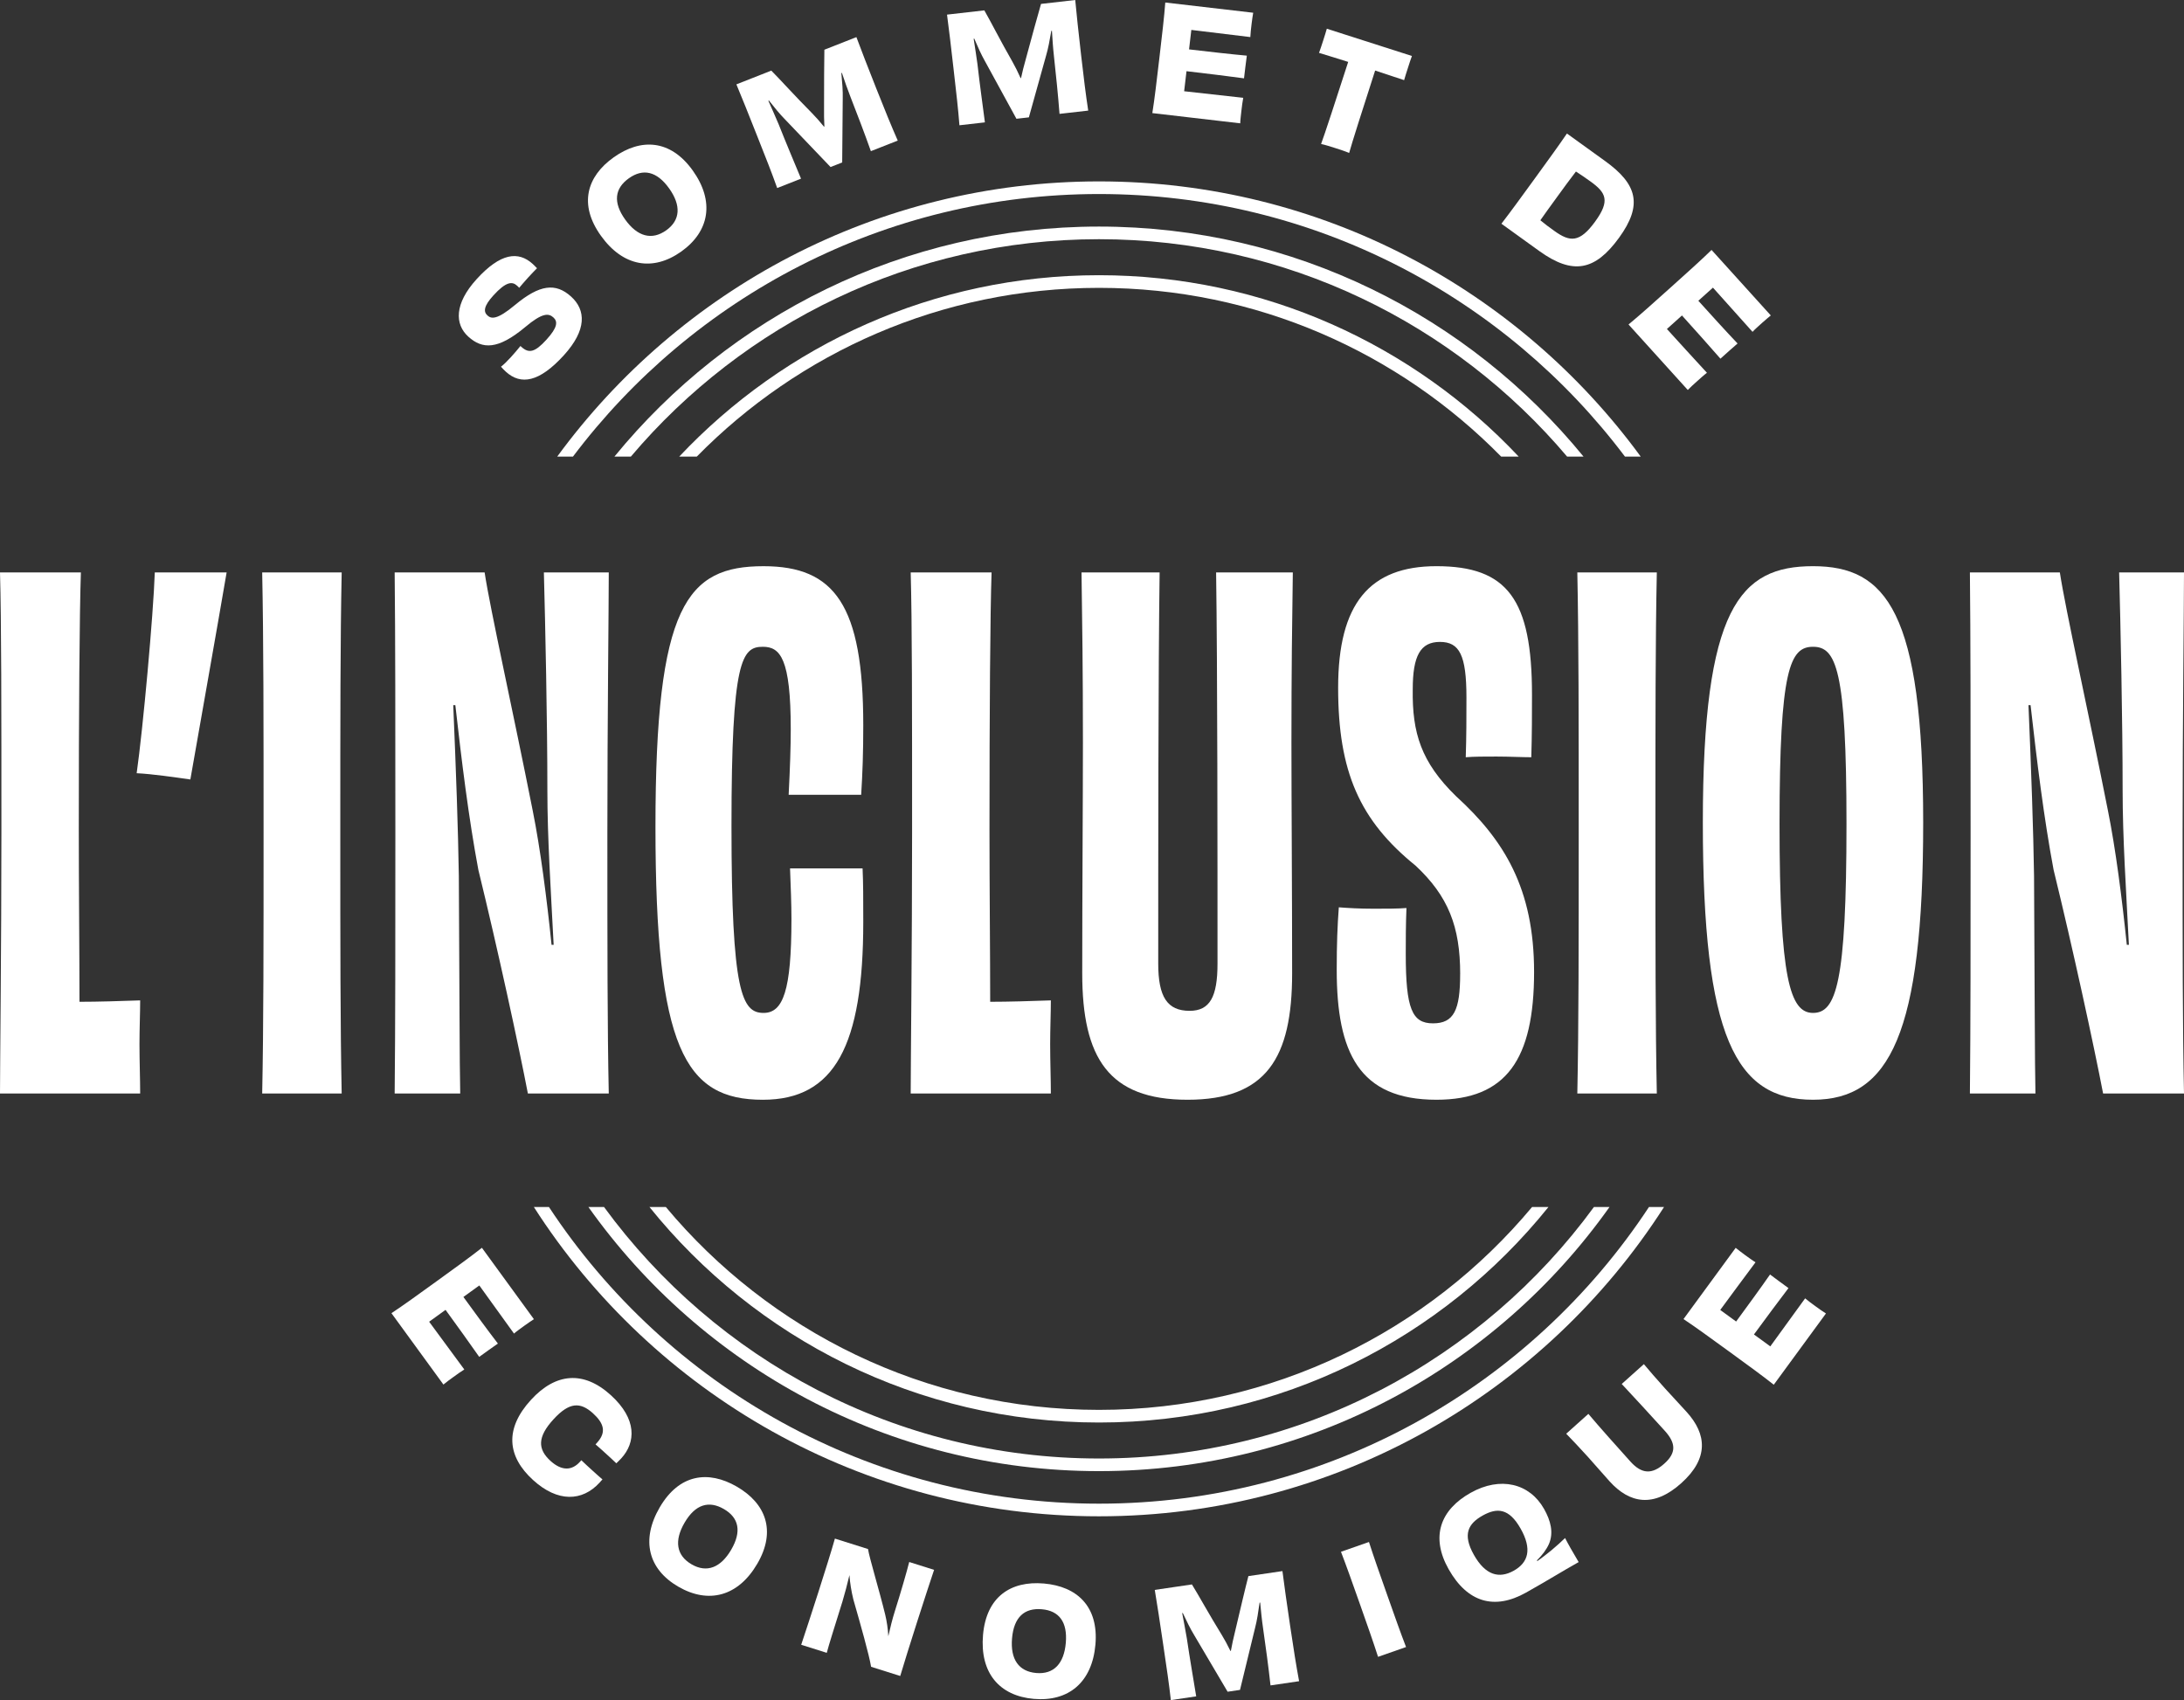 <svg width="167" height="130" viewBox="0 0 167 130" fill="none" xmlns="http://www.w3.org/2000/svg">
<rect x="0" y="0" width="167" height="130" fill="#333333" stroke="none"/>
<g clip-path="url(#clip0_1_306)">
<path d="M117.149 92.297C109.245 101.768 97.334 107.808 84.033 107.808C70.732 107.808 58.819 101.768 50.915 92.297H49.662C57.74 102.335 70.146 108.775 84.033 108.775C97.92 108.775 110.326 102.335 118.402 92.297H117.149ZM84.034 22.011C96.069 22.011 106.967 26.955 114.786 34.914H116.128C108.094 26.382 96.677 21.044 84.034 21.044C71.391 21.044 59.974 26.382 51.937 34.914H53.28C61.101 26.955 71.999 22.011 84.034 22.011Z" fill="white"/>
<path d="M121.879 92.297C113.362 103.942 99.569 111.526 84.033 111.526C68.497 111.526 54.705 103.942 46.188 92.297H44.994C53.65 104.504 67.922 112.492 84.032 112.492C100.143 112.492 114.412 104.504 123.07 92.297H121.878H121.879ZM84.034 18.291C98.379 18.291 111.238 24.758 119.829 34.914H121.085C112.32 24.187 98.967 17.325 84.034 17.325C69.101 17.325 55.746 24.187 46.982 34.914H48.24C56.83 24.758 69.689 18.291 84.035 18.291H84.034Z" fill="white"/>
<path d="M126.088 92.297C117.1 105.946 101.606 114.98 84.033 114.98C66.461 114.98 50.964 105.946 41.976 92.297H40.822C49.926 106.504 65.893 115.946 84.032 115.946C102.172 115.946 118.137 106.504 127.24 92.297H126.086H126.088ZM84.034 14.837C100.462 14.837 115.077 22.733 124.253 34.914H125.458C116.136 22.168 101.039 13.871 84.034 13.871C67.029 13.871 51.932 22.168 42.608 34.914H43.812C52.991 22.733 67.603 14.837 84.034 14.837Z" fill="white"/>
<path d="M39.878 26.532C40.444 27.043 40.907 26.939 41.786 25.972C42.643 25.029 42.661 24.586 42.315 24.273C41.944 23.938 41.459 23.913 40.143 25.024C38.066 26.752 36.887 26.713 35.814 25.746C34.758 24.794 34.743 23.219 36.441 21.35C38.284 19.322 39.641 19.198 40.723 20.173C40.832 20.271 40.943 20.387 41.062 20.511C40.893 20.68 40.632 20.95 40.372 21.236C40.112 21.522 39.853 21.824 39.701 22.008C39.649 21.946 39.582 21.885 39.531 21.84C39.168 21.512 38.7 21.519 37.721 22.597C36.979 23.413 36.96 23.841 37.273 24.122C37.56 24.381 37.986 24.489 39.395 23.309C41.269 21.753 42.488 21.613 43.663 22.672C44.812 23.708 44.872 25.232 43.121 27.16C41.225 29.247 39.822 29.453 38.691 28.433C38.556 28.31 38.437 28.188 38.308 28.042C38.503 27.895 38.788 27.616 39.055 27.322C39.346 27.002 39.605 26.7 39.795 26.457L39.879 26.533L39.878 26.532Z" fill="white"/>
<path d="M52.091 19.236C49.93 20.772 47.641 20.391 45.948 18.025C44.24 15.641 44.861 13.498 46.929 12.029C48.997 10.558 51.26 10.65 52.968 13.034C54.662 15.4 54.252 17.699 52.091 19.236ZM51.162 14.402C50.229 13.099 49.175 12.859 48.09 13.63C47.004 14.401 46.858 15.467 47.805 16.789C48.745 18.101 49.848 18.39 50.942 17.612C52.036 16.834 52.088 15.695 51.162 14.401V14.402Z" fill="white"/>
<path d="M66.592 11.559C66.067 10.081 65.633 8.958 65.025 7.391C64.807 6.841 64.583 6.185 64.376 5.571L64.334 5.588C64.397 6.271 64.458 6.979 64.44 7.523L64.398 12.423L63.509 12.773L60.032 9.136C59.623 8.724 59.189 8.186 58.794 7.683L58.755 7.71C59.015 8.303 59.286 8.893 59.539 9.501C60.167 11.085 60.655 12.224 61.251 13.661L59.428 14.379C59.018 13.222 58.561 12.07 57.895 10.392C57.209 8.66 56.739 7.478 56.308 6.451L58.978 5.4C59.627 6.048 60.792 7.347 62.075 8.636C62.361 8.926 62.692 9.296 63.006 9.686L63.037 9.673C63.014 9.182 63.002 8.686 63.011 8.28C63.015 6.497 63.014 4.702 63.036 3.802L65.485 2.838C65.874 3.881 66.332 5.068 67.019 6.8C67.684 8.478 68.152 9.626 68.647 10.75L66.59 11.559H66.592Z" fill="white"/>
<path d="M81.016 8.706C80.894 7.144 80.768 5.946 80.588 4.276C80.521 3.69 80.476 2.998 80.436 2.352L80.39 2.357C80.273 3.033 80.147 3.733 79.989 4.254L78.673 8.974L77.722 9.082L75.312 4.672C75.025 4.168 74.746 3.537 74.495 2.949L74.451 2.965C74.547 3.606 74.655 4.244 74.741 4.898C74.935 6.589 75.111 7.815 75.311 9.357L73.363 9.579C73.269 8.355 73.128 7.127 72.921 5.334C72.709 3.484 72.564 2.221 72.414 1.118L75.267 0.793C75.726 1.587 76.512 3.142 77.415 4.718C77.616 5.073 77.839 5.516 78.04 5.972L78.074 5.969C78.179 5.489 78.297 5.007 78.412 4.616C78.88 2.894 79.347 1.162 79.602 0.299L82.218 0.001C82.322 1.108 82.455 2.373 82.668 4.223C82.874 6.016 83.026 7.244 83.211 8.457L81.015 8.707L81.016 8.706Z" fill="white"/>
<path d="M95.826 0.975C95.792 1.166 95.734 1.558 95.701 1.841C95.666 2.145 95.61 2.619 95.607 2.835C94.058 2.644 92.351 2.434 91.095 2.288L90.921 3.776C92.427 3.951 94.09 4.144 95.339 4.255C95.282 4.637 95.172 5.584 95.124 5.99C93.904 5.825 92.22 5.618 90.726 5.444L90.546 6.977C91.802 7.122 93.581 7.318 95.064 7.479C95.015 7.702 94.959 8.176 94.919 8.514C94.888 8.784 94.838 9.202 94.835 9.43L88.113 8.648C88.288 7.549 88.442 6.23 88.653 4.426C88.863 2.633 89.026 1.246 89.103 0.192L95.825 0.974L95.826 0.975Z" fill="white"/>
<path d="M107.963 4.28C107.878 4.503 107.764 4.86 107.656 5.195C107.562 5.487 107.436 5.876 107.366 6.128C106.6 5.871 105.833 5.614 105.15 5.394C104.232 8.237 103.336 11.05 103.163 11.698C102.892 11.575 102.414 11.422 102.1 11.322C101.775 11.218 101.341 11.078 101.017 11.01C101.252 10.393 102.169 7.587 103.09 4.734C102.407 4.515 101.633 4.279 100.86 4.043C100.951 3.798 101.077 3.409 101.171 3.118C101.278 2.783 101.391 2.437 101.456 2.196L107.964 4.281L107.963 4.28Z" fill="white"/>
<path d="M122.742 12.32C125.188 14.084 125.63 15.663 123.799 18.183C121.968 20.703 120.27 21.047 117.694 19.19L114.806 17.107C115.528 16.17 116.269 15.15 117.332 13.687C118.394 12.225 119.209 11.103 119.816 10.21L122.742 12.32ZM121.982 16.928C123.124 15.355 122.814 14.738 121.623 13.88C121.226 13.595 120.859 13.344 120.504 13.116C120.045 13.71 119.557 14.381 119.083 15.034C118.495 15.843 118.094 16.395 117.783 16.843C118.132 17.137 118.437 17.357 118.843 17.65C120.052 18.522 120.787 18.576 121.983 16.929L121.982 16.928Z" fill="white"/>
<path d="M135.405 24.121C135.254 24.241 134.95 24.499 134.738 24.689C134.509 24.894 134.153 25.213 134.008 25.375C132.971 24.212 131.828 22.931 130.981 21.995L129.863 22.998C130.878 24.12 132 25.36 132.864 26.265C132.568 26.514 131.858 27.153 131.553 27.427C130.746 26.5 129.618 25.237 128.612 24.123L127.461 25.157C128.307 26.093 129.514 27.409 130.522 28.506C130.337 28.641 129.982 28.96 129.728 29.188C129.524 29.37 129.211 29.652 129.057 29.821L124.526 24.812C125.387 24.101 126.376 23.212 127.731 21.996C129.076 20.787 130.117 19.853 130.874 19.112L135.405 24.121Z" fill="white"/>
<path d="M40.825 100.873C40.662 100.977 40.332 101.202 40.102 101.368C39.853 101.548 39.465 101.828 39.303 101.973C38.396 100.708 37.394 99.314 36.651 98.294L35.434 99.174C36.324 100.396 37.308 101.747 38.072 102.737C37.752 102.955 36.977 103.515 36.644 103.755C35.94 102.749 34.953 101.373 34.069 100.16L32.815 101.067C33.557 102.086 34.618 103.522 35.503 104.719C35.305 104.834 34.918 105.114 34.641 105.314C34.419 105.475 34.078 105.721 33.907 105.872L29.932 100.415C30.863 99.798 31.941 99.018 33.417 97.951C34.884 96.891 36.018 96.071 36.849 95.414L40.824 100.872L40.825 100.873Z" fill="white"/>
<path d="M45.652 110.32C46.389 109.515 46.182 108.833 45.332 108.06C44.373 107.203 43.543 107.2 42.328 108.524C41.082 109.882 41.108 110.813 42.093 111.709C42.968 112.505 43.738 112.438 44.323 111.801L44.453 111.659C44.715 111.912 44.975 112.15 45.236 112.387C45.505 112.632 45.783 112.885 46.069 113.129C45.983 113.205 45.922 113.288 45.846 113.373C44.516 114.822 42.64 114.883 40.764 113.175C38.795 111.383 38.554 109.272 40.607 107.035C42.482 104.989 44.619 104.781 46.714 106.688C48.716 108.51 48.62 110.299 47.505 111.515C47.39 111.64 47.258 111.767 47.127 111.893C46.865 111.64 46.588 111.387 46.327 111.15C46.058 110.905 45.814 110.683 45.537 110.446L45.653 110.32L45.652 110.32Z" fill="white"/>
<path d="M51.872 121.331C49.577 120.001 48.984 117.766 50.451 115.254C51.93 112.723 54.145 112.405 56.342 113.678C58.538 114.951 59.384 117.044 57.906 119.575C56.439 122.087 54.166 122.66 51.873 121.33L51.872 121.331ZM55.912 118.499C56.72 117.116 56.506 116.06 55.354 115.392C54.202 114.723 53.167 115.029 52.347 116.432C51.533 117.826 51.723 118.946 52.885 119.62C54.047 120.294 55.111 119.873 55.913 118.499H55.912Z" fill="white"/>
<path d="M71.426 120.041C71.144 120.892 70.654 122.358 70.108 124.079C69.537 125.876 69.153 127.088 68.837 128.156L66.609 127.454C66.458 126.537 65.799 124.21 65.254 122.312C65.097 121.678 64.997 121.052 64.952 120.442C64.783 121.163 64.606 121.834 64.417 122.464C63.795 124.459 63.363 125.823 63.219 126.386L61.264 125.769C61.615 124.701 62.035 123.452 62.585 121.72C63.131 119.999 63.544 118.7 63.841 117.651L66.373 118.449C66.473 119.112 67.229 121.588 67.686 123.459C67.81 123.974 67.898 124.562 67.925 125.118C68.073 124.462 68.233 123.809 68.421 123.214C68.861 121.828 69.341 120.17 69.523 119.441L71.425 120.041H71.426Z" fill="white"/>
<path d="M79.055 129.907C76.41 129.679 74.916 127.911 75.167 125.015C75.421 122.096 77.288 120.866 79.82 121.085C82.352 121.302 84.015 122.836 83.762 125.754C83.51 128.65 81.7 130.135 79.055 129.907ZM81.497 125.627C81.635 124.032 80.989 123.168 79.661 123.054C78.333 122.939 77.526 123.657 77.386 125.274C77.247 126.88 77.898 127.814 79.238 127.929C80.578 128.044 81.359 127.211 81.497 125.627Z" fill="white"/>
<path d="M97.15 128.876C96.976 127.318 96.811 126.126 96.575 124.462C96.488 123.878 96.42 123.188 96.359 122.542L96.314 122.549C96.219 123.229 96.115 123.932 95.975 124.458L94.817 129.22L93.87 129.36L91.314 125.031C91.011 124.536 90.711 123.915 90.44 123.335L90.397 123.354C90.514 123.99 90.643 124.626 90.751 125.276C91.001 126.96 91.218 128.179 91.468 129.714L89.529 130C89.394 128.781 89.212 127.556 88.947 125.771C88.673 123.93 88.487 122.672 88.3 121.574L91.141 121.156C91.626 121.934 92.463 123.463 93.418 125.009C93.631 125.356 93.869 125.791 94.085 126.242L94.119 126.237C94.209 125.753 94.31 125.268 94.412 124.873C94.822 123.138 95.231 121.39 95.459 120.519L98.062 120.135C98.203 121.239 98.379 122.498 98.653 124.341C98.918 126.126 99.111 127.348 99.336 128.555L97.15 128.877V128.876Z" fill="white"/>
<path d="M105.373 126.692C104.993 125.514 104.589 124.367 103.988 122.665C103.383 120.951 102.978 119.805 102.538 118.659L104.678 117.91C105.046 119.056 105.454 120.213 106.06 121.927C106.661 123.63 107.065 124.776 107.514 125.943L105.374 126.692H105.373Z" fill="white"/>
<path d="M117.556 119.366C117.951 119.094 118.299 118.807 118.633 118.542C119.059 118.185 119.352 117.917 119.674 117.607C119.883 118.023 120.23 118.637 120.713 119.447C119.491 120.132 118.224 120.92 116.684 121.782C114.271 123.135 112.205 122.534 110.77 119.99C109.368 117.507 110.139 115.446 112.454 114.149C114.728 112.874 116.959 113.422 118.066 115.381C118.574 116.282 118.812 117.191 118.441 118.062C118.243 118.499 117.937 118.905 117.518 119.322L117.557 119.366H117.556ZM115.75 120.105C116.863 119.482 117.165 118.465 116.277 116.892C115.389 115.318 114.473 115.271 113.371 115.889C112.268 116.507 111.813 117.322 112.702 118.895C113.59 120.469 114.639 120.728 115.75 120.105Z" fill="white"/>
<path d="M125.699 104.311C126.147 104.841 126.603 105.379 127.296 106.147C127.745 106.645 128.44 107.381 128.981 107.98C130.505 109.668 130.674 111.518 128.556 113.416C126.438 115.314 124.601 114.96 123.077 113.272C122.536 112.672 121.875 111.906 121.426 111.408C120.732 110.64 120.243 110.132 119.761 109.632L121.455 108.114C122.244 109.056 123.829 110.827 124.674 111.764C125.535 112.718 126.323 112.76 127.264 111.917C128.179 111.097 128.162 110.365 127.301 109.411C126.455 108.474 124.838 106.716 124.005 105.828L125.7 104.31L125.699 104.311Z" fill="white"/>
<path d="M132.718 95.417C132.868 95.54 133.183 95.784 133.413 95.951C133.662 96.132 134.048 96.413 134.237 96.522C133.307 97.772 132.283 99.15 131.538 100.168L132.753 101.052C133.646 99.833 134.634 98.484 135.346 97.456C135.652 97.692 136.425 98.255 136.756 98.496C136.013 99.472 135.003 100.832 134.116 102.042L135.367 102.952C136.113 101.934 137.158 100.488 138.03 99.28C138.2 99.432 138.586 99.713 138.863 99.914C139.084 100.074 139.425 100.322 139.622 100.437L135.632 105.885C134.757 105.192 133.68 104.409 132.207 103.338C130.744 102.274 129.612 101.45 128.729 100.865L132.72 95.417H132.718Z" fill="white"/>
<path d="M6.185 43.772C6.079 46.8 6.025 54.61 6.025 63.481C6.025 67.625 6.078 73.203 6.078 76.603C7.465 76.603 9.224 76.55 10.718 76.496C10.718 77.453 10.665 78.675 10.665 79.843C10.665 81.118 10.718 82.553 10.718 83.615H0C0 81.49 0.107 72.193 0.107 63.693C0.107 54.183 0.107 47.49 0 43.771H6.185V43.772Z" fill="white"/>
<path d="M17.329 43.772C16.689 47.544 14.982 57.16 14.556 59.603C13.436 59.444 11.623 59.179 10.45 59.125C10.93 55.779 11.73 46.96 11.836 43.772H17.329Z" fill="white"/>
<path d="M20.048 83.616C20.154 78.462 20.154 72.194 20.154 63.694C20.154 55.194 20.154 48.872 20.048 43.772H26.127C26.021 48.871 26.021 55.14 26.021 63.694C26.021 72.248 26.021 78.41 26.127 83.616H20.048Z" fill="white"/>
<path d="M46.55 43.772C46.55 46.428 46.443 55.194 46.443 63.641C46.443 72.566 46.443 78.569 46.55 83.616H40.364C39.67 80.003 38.071 72.619 36.577 66.51C35.831 62.526 35.297 58.169 34.818 53.92H34.658C34.871 58.967 35.031 63.429 35.085 66.988C35.138 75.595 35.138 81.385 35.191 83.617H30.178C30.231 78.358 30.231 72.195 30.231 63.694C30.231 55.194 30.231 48.819 30.178 43.772H37.057C37.483 46.588 39.243 54.45 40.736 61.994C41.322 64.916 41.802 68.635 42.175 72.248H42.335C42.121 68.051 41.855 64.119 41.855 60.401C41.855 55.142 41.695 47.757 41.588 43.772H46.548H46.55Z" fill="white"/>
<path d="M60.305 60.773C60.411 58.701 60.465 57.054 60.465 55.779C60.465 50.36 59.665 49.457 58.333 49.457C56.733 49.457 55.933 50.414 55.933 63.163C55.933 75.913 56.733 77.454 58.386 77.454C59.879 77.454 60.518 75.754 60.518 70.282C60.518 69.113 60.465 67.838 60.411 66.404H65.957C66.01 67.573 66.01 68.636 66.01 70.495C66.01 79.951 63.824 84.095 58.332 84.095C52.36 84.095 50.12 80.163 50.12 63.217C50.12 46.271 52.52 43.295 58.385 43.295C63.824 43.295 66.01 46.27 66.01 55.461C66.01 57.532 65.957 59.073 65.85 60.773H60.304L60.305 60.773Z" fill="white"/>
<path d="M75.821 43.772C75.715 46.8 75.661 54.61 75.661 63.481C75.661 67.625 75.715 73.203 75.715 76.603C77.101 76.603 78.861 76.55 80.354 76.496C80.354 77.453 80.301 78.675 80.301 79.843C80.301 81.118 80.354 82.553 80.354 83.615H69.636C69.636 81.49 69.743 72.193 69.743 63.693C69.743 54.183 69.743 47.49 69.636 43.771H75.821V43.772Z" fill="white"/>
<path d="M98.856 43.772C98.802 47.491 98.75 51.263 98.75 56.788C98.75 61.197 98.803 68.37 98.803 74.425C98.803 80.906 96.831 84.094 90.805 84.094C84.779 84.094 82.753 80.907 82.753 74.425C82.753 68.369 82.806 61.197 82.806 56.788C82.806 51.263 82.753 47.492 82.699 43.772H88.671C88.564 51.263 88.564 65.66 88.564 73.682C88.564 76.232 89.257 77.294 90.964 77.294C92.51 77.294 93.097 76.232 93.097 73.682C93.097 65.713 93.097 51.157 92.99 43.772H98.856Z" fill="white"/>
<path d="M111.653 74.479C111.653 70.866 110.746 68.529 108.24 66.191C103.974 62.738 102.321 59.02 102.321 52.591C102.321 46.163 104.72 43.294 109.839 43.294C115.278 43.294 117.144 45.844 117.144 53.123C117.144 54.557 117.144 56.15 117.091 57.903C116.398 57.903 115.385 57.85 114.425 57.85C113.518 57.85 112.718 57.85 112.079 57.903C112.132 56.31 112.132 54.822 112.132 53.335C112.132 50.094 111.599 49.085 110.105 49.085C108.612 49.085 108.026 50.148 108.026 52.698C107.973 56.045 108.666 58.276 111.332 60.879C115.011 64.226 117.304 67.945 117.304 74.319C117.304 81.013 115.171 84.094 109.838 84.094C103.919 84.094 102.213 80.481 102.213 74.16C102.213 72.141 102.266 70.813 102.373 69.379C103.066 69.432 103.919 69.486 105.039 69.486C105.999 69.486 106.905 69.486 107.545 69.433C107.492 70.708 107.492 71.983 107.492 72.939C107.492 77.136 107.972 78.252 109.571 78.252C111.171 78.252 111.651 77.242 111.651 74.48L111.653 74.479Z" fill="white"/>
<path d="M120.61 83.616C120.717 78.462 120.717 72.194 120.717 63.694C120.717 55.194 120.717 48.872 120.61 43.772H126.689C126.582 48.871 126.582 55.14 126.582 63.694C126.582 72.248 126.582 78.41 126.689 83.616H120.61Z" fill="white"/>
<path d="M138.633 84.094C132.714 84.094 130.208 79.313 130.208 62.897C130.208 46.481 133.034 43.294 138.633 43.294C144.231 43.294 147.057 46.747 147.057 62.897C147.057 79.047 144.498 84.094 138.633 84.094ZM141.192 63.004C141.192 51.157 140.392 49.457 138.633 49.457C136.873 49.457 136.073 51.157 136.073 63.004C136.073 74.851 136.873 77.454 138.633 77.454C140.392 77.454 141.192 75.222 141.192 63.004Z" fill="white"/>
<path d="M167 43.772C167 46.428 166.893 55.194 166.893 63.641C166.893 72.566 166.893 78.569 167 83.616H160.814C160.121 80.003 158.521 72.619 157.028 66.51C156.281 62.526 155.748 58.169 155.268 53.92H155.108C155.321 58.967 155.481 63.429 155.534 66.988C155.587 75.595 155.587 81.385 155.641 83.617H150.629C150.682 78.358 150.682 72.195 150.682 63.694C150.682 55.194 150.682 48.819 150.629 43.772H157.507C157.934 46.588 159.694 54.45 161.186 61.994C161.773 64.916 162.253 68.635 162.627 72.248H162.787C162.574 68.051 162.307 64.119 162.307 60.401C162.307 55.142 162.147 47.757 162.04 43.772H166.999H167Z" fill="white"/>
</g>
<defs>
<clipPath id="clip0_1_306">
<rect width="167" height="130" fill="white"/>
</clipPath>
</defs>
</svg>
